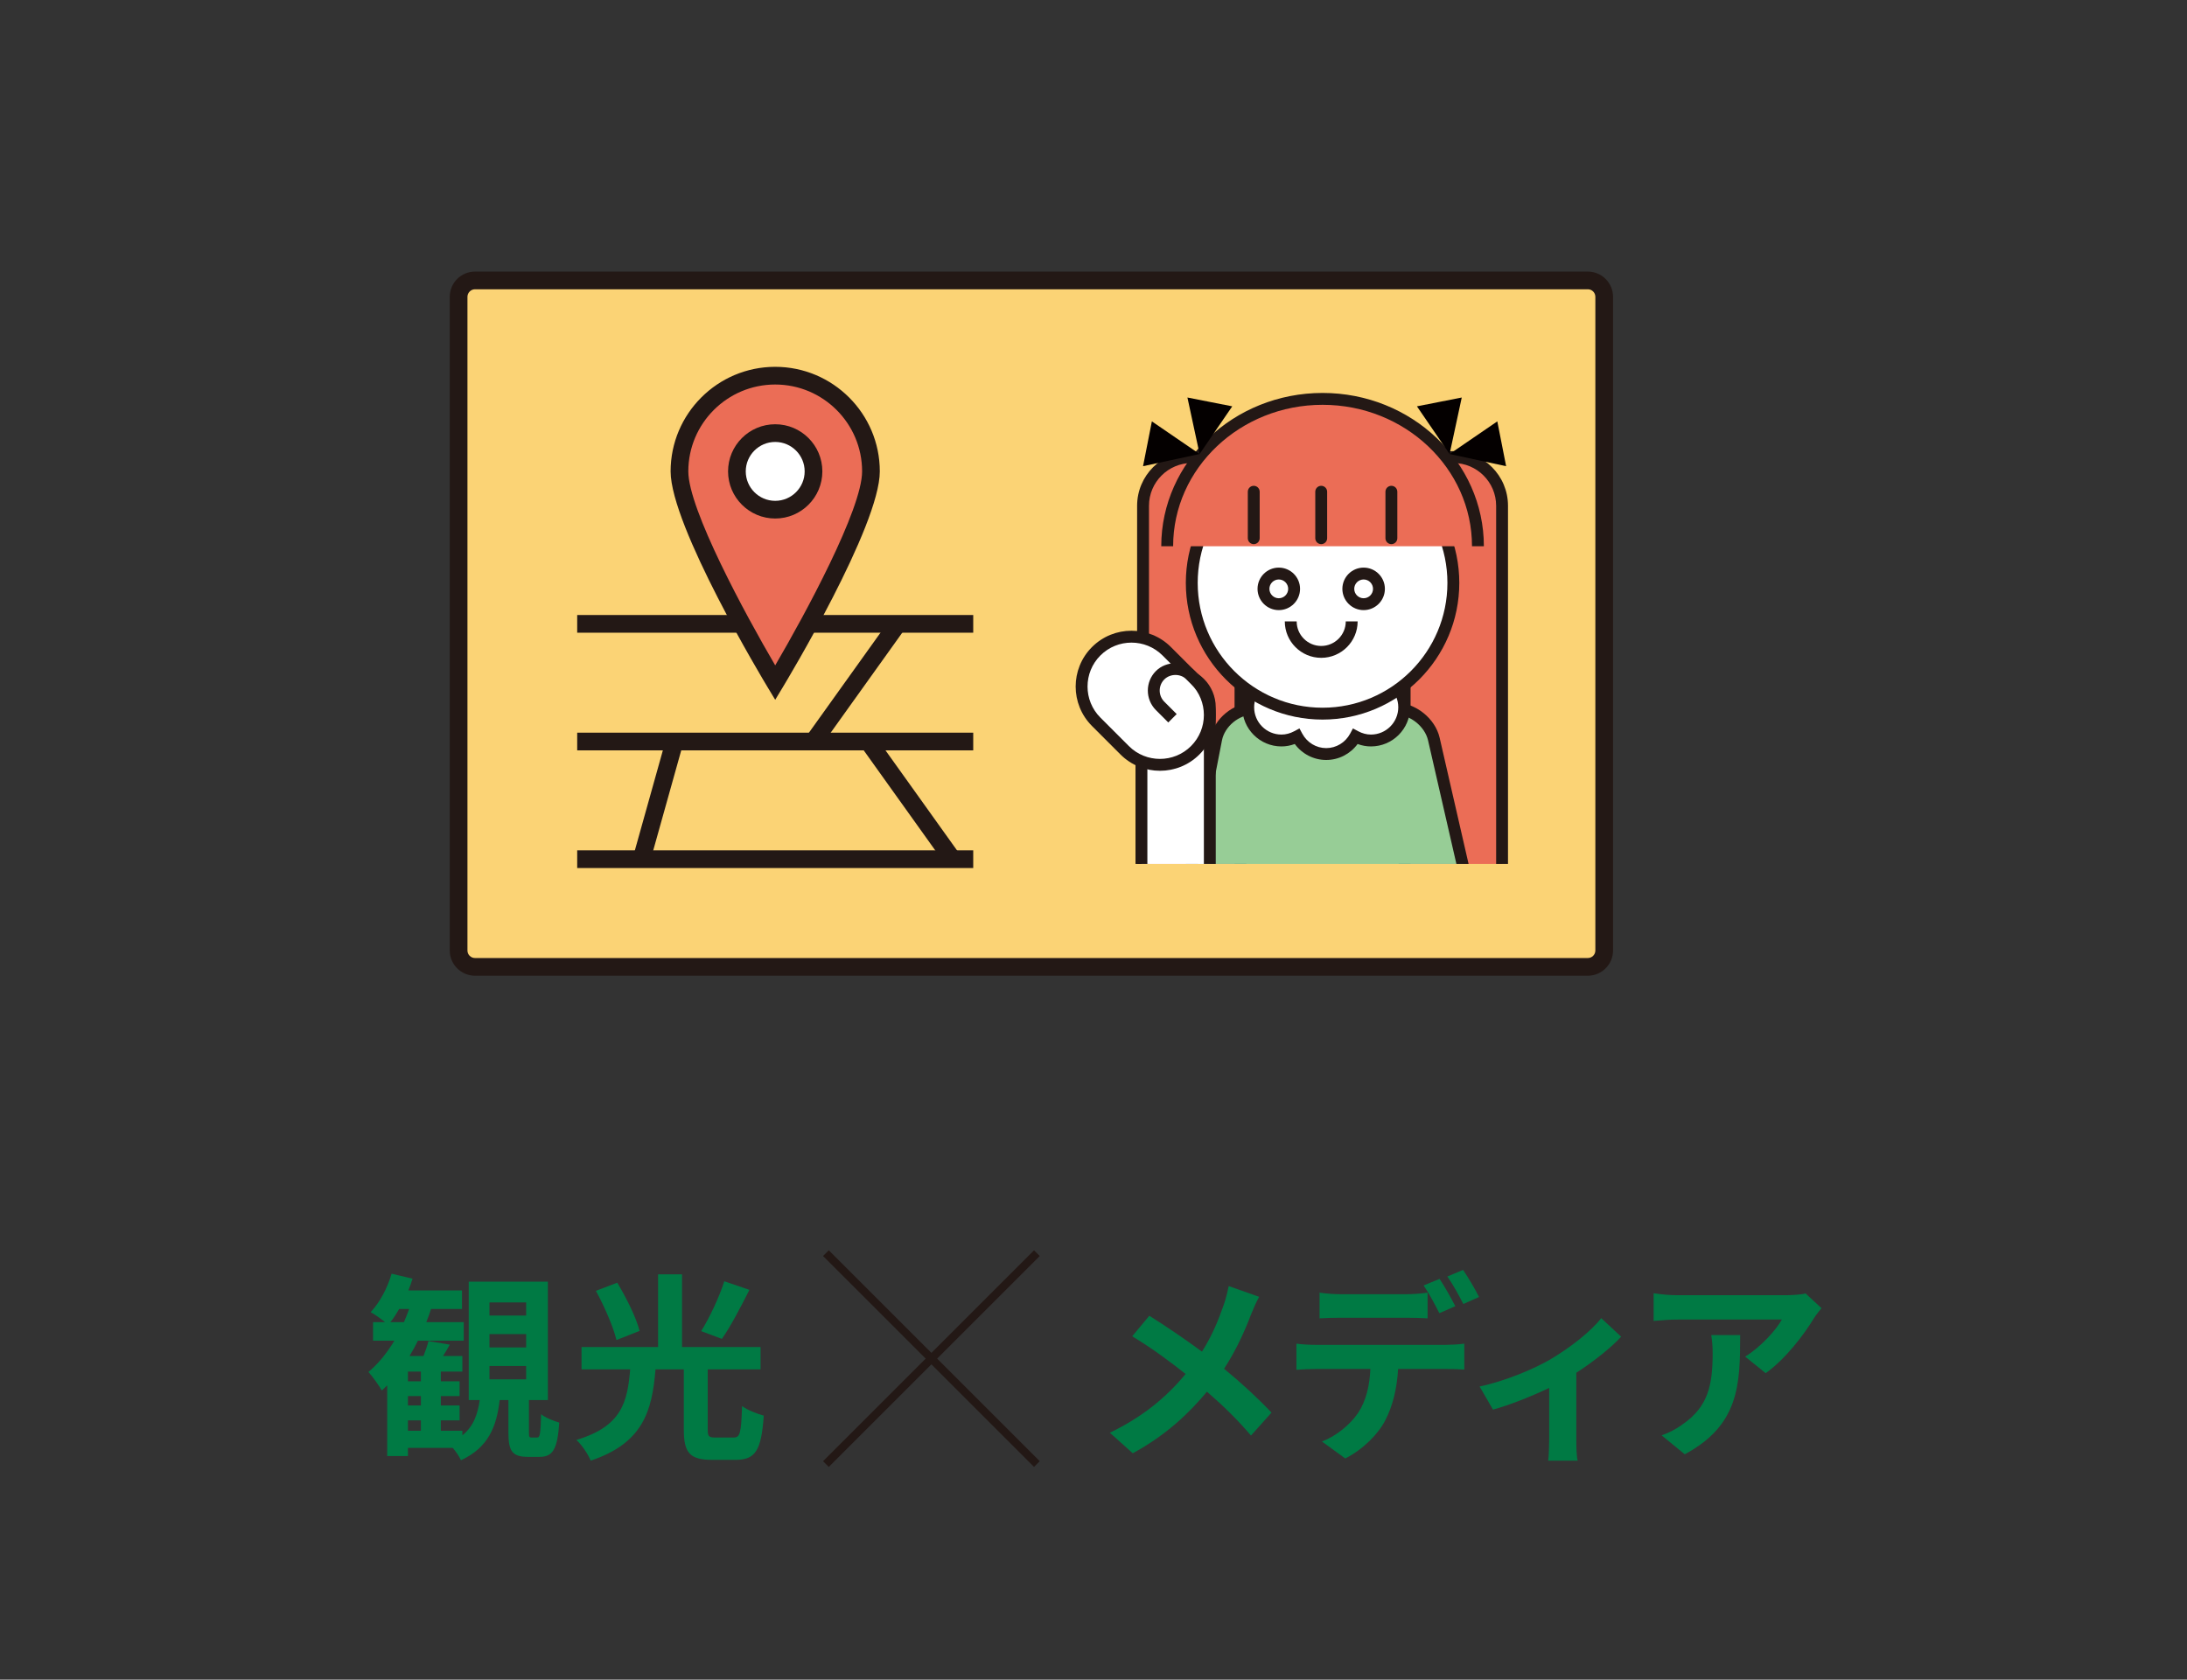 <?xml version="1.0" encoding="UTF-8"?><svg xmlns="http://www.w3.org/2000/svg" xmlns:xlink="http://www.w3.org/1999/xlink" viewBox="0 0 384 295"><rect x="0" y="0" width="384" height="295" fill="#333333" stroke="none"/><defs><style>.e,.f{fill:none;}.g{fill:#040000;}.h{fill:#007a44;}.i{fill:#eb6d56;}.j{fill:#fbd375;}.k{fill:#fff;}.l{fill:#97cd96;}.m{fill:#231815;}.f{stroke:#231815;stroke-miterlimit:10;stroke-width:1.425px;}.n{clip-path:url(#d);}.o{opacity:0;}</style><clipPath id="d"><rect x="187.787" y="64.624" width="86.279" height="87.127" style="fill:none;"/></clipPath></defs><g id="a"/><g id="b"><g id="c"><g><g><g><g><path d="M94.31,252.479c.49,0,.595-.49,.7-4.096,.7,.596,2.205,1.191,3.186,1.471-.315,4.795-1.19,6.021-3.466,6.021h-2.03c-2.835,0-3.431-1.085-3.431-4.341v-5.635h-1.54c-.524,4.62-1.96,8.33-6.79,10.57-.28-.629-.841-1.47-1.436-2.17h-7.876v1.436h-3.641v-12.426c-.314,.314-.63,.629-.944,.909-.455-.805-1.646-2.485-2.346-3.255,1.716-1.436,3.256-3.326,4.551-5.496h-3.745v-3.255h2.1c-.77-.63-1.855-1.4-2.521-1.751,1.61-1.715,2.94-4.234,3.676-6.755l3.676,.875c-.21,.7-.455,1.399-.735,2.065h9.416v3.255h-5.426c-.245,.771-.525,1.54-.84,2.311h6.58v3.255h-8.051c-.455,.945-.944,1.82-1.47,2.695h2.45c.35-.875,.7-1.891,.875-2.625l3.745,.63c-.385,.7-.805,1.4-1.189,1.995h3.396v2.73h-3.781v1.715h3.291v2.591h-3.291v1.646h3.291v2.625h-3.291v1.82h3.781v.805c1.96-1.575,2.695-3.711,3.045-6.195h-1.925v-20.793h13.896v20.793h-3.326v5.565c0,.91,.035,1.015,.49,1.015h.945Zm-23.383-20.267c.315-.735,.631-1.54,.91-2.311h-1.75c-.49,.841-.98,1.646-1.54,2.311h2.38Zm2.976,8.681h-2.275v1.715h2.275v-1.715Zm0,4.306h-2.275v1.646h2.275v-1.646Zm-2.275,6.091h2.275v-1.82h-2.275v1.82Zm14.316-20.232h6.441v-2.311h-6.441v2.311Zm0,5.601h6.441v-2.345h-6.441v2.345Zm0,5.601h6.441v-2.346h-6.441v2.346Z" style="fill:#007a44;"/><path d="M128.819,252.479c1.12,0,1.33-.77,1.47-5.53,.91,.7,2.73,1.4,3.815,1.681-.42,6.125-1.47,7.771-4.936,7.771h-4.165c-3.955,0-4.936-1.33-4.936-5.321v-10.57h-4.971c-.595,7.351-2.205,12.951-11.376,16.031-.455-1.12-1.575-2.8-2.521-3.641,8.016-2.38,8.961-6.686,9.451-12.391h-8.541v-3.92h13.441v-12.777h4.2v12.777h13.792v3.92h-9.276v10.536c0,1.226,.175,1.435,1.33,1.435h3.221Zm-20.582-17.116c-.525-2.275-2.101-5.881-3.605-8.646l3.745-1.436c1.575,2.625,3.325,6.09,3.921,8.471l-4.061,1.61Zm23.348-8.821c-1.575,3.115-3.326,6.476-4.831,8.611l-3.641-1.365c1.471-2.346,3.186-5.986,4.061-8.751l4.411,1.505Z" style="fill:#007a44;"/></g><g><path d="M221.088,227.766c-.455,.771-1.12,2.311-1.435,3.116-1.051,2.8-2.626,6.3-4.726,9.521,3.08,2.521,5.985,5.216,8.331,7.701l-3.605,4.025c-2.45-2.87-4.936-5.285-7.736-7.701-3.08,3.711-7.105,7.596-13.021,10.816l-4.025-3.605c5.706-2.766,9.871-6.16,13.302-10.326-2.485-1.96-5.811-4.48-9.381-6.615l3.01-3.605c2.801,1.75,6.406,4.2,9.241,6.301,1.785-2.801,2.905-5.566,3.851-8.296,.314-.876,.665-2.311,.84-3.221l5.355,1.89Z" style="fill:#007a44;"/><path d="M253.919,236.202c.734,0,2.275-.069,3.185-.21v4.551c-.875-.07-2.205-.105-3.185-.105h-8.437c-.21,3.605-.979,6.546-2.24,8.996-1.225,2.415-3.92,5.146-7.035,6.721l-4.096-2.976c2.485-.944,4.936-2.94,6.336-5.005,1.435-2.17,2.03-4.796,2.17-7.736h-9.626c-1.015,0-2.38,.07-3.36,.141v-4.586c1.05,.141,2.275,.21,3.36,.21h22.928Zm-18.482-4.761c-1.19,0-2.695,.035-3.745,.105v-4.516c1.12,.175,2.555,.279,3.745,.279h11.446c1.19,0,2.591-.104,3.78-.279v4.516c-1.189-.07-2.555-.105-3.78-.105h-11.446Zm17.292-.805c-.735-1.436-1.82-3.5-2.766-4.865l2.801-1.155c.875,1.295,2.1,3.5,2.765,4.796l-2.8,1.225Zm4.2-1.61c-.734-1.47-1.854-3.501-2.8-4.831l2.765-1.154c.91,1.33,2.206,3.535,2.801,4.76l-2.766,1.226Z" style="fill:#007a44;"/><path d="M284.648,234.768c-1.646,1.82-4.69,4.27-7.876,6.335v11.656c0,1.226,.035,3.081,.245,3.78h-5.181c.105-.699,.175-2.555,.175-3.78v-8.995c-3.08,1.469-6.931,3.01-9.87,3.814l-2.346-4.061c4.516-.945,9.591-3.115,12.356-4.725,3.57-2.101,7.246-5.006,8.996-7.281l3.5,3.256Z" style="fill:#007a44;"/><path d="M319.825,229.762c-.386,.455-1.051,1.295-1.365,1.82-1.646,2.73-4.971,7.141-8.437,9.591l-3.605-2.905c2.801-1.715,5.531-4.796,6.441-6.511h-18.237c-1.47,0-2.625,.104-4.271,.245v-4.865c1.33,.209,2.801,.35,4.271,.35h18.867c.979,0,2.905-.105,3.535-.314l2.801,2.59Zm-14.282,4.725c0,8.682-.175,15.822-9.73,20.933l-4.061-3.325c1.12-.385,2.38-.98,3.675-1.926,4.446-3.08,5.286-6.79,5.286-12.531,0-1.084-.07-2.029-.245-3.15h5.075Z" style="fill:#007a44;"/></g><g><line x1="145.016" y1="257.138" x2="182.056" y2="220.098" style="fill:none; stroke:#231815; stroke-miterlimit:10; stroke-width:1.425px;"/><line x1="182.056" y1="257.138" x2="145.016" y2="220.098" style="fill:none; stroke:#231815; stroke-miterlimit:10; stroke-width:1.425px;"/></g></g><rect x="80.523" y="49.254" width="201.147" height="120.561" style="fill:#fbd375;"/><path d="M278.797,171.368H83.397c-2.441,0-4.427-1.986-4.427-4.427V52.127c0-2.441,1.986-4.427,4.427-4.427h195.4c2.441,0,4.427,1.986,4.427,4.427v114.814c0,2.441-1.986,4.427-4.427,4.427ZM83.397,50.807c-.716,0-1.32,.604-1.32,1.32v114.814c0,.728,.592,1.32,1.32,1.32h195.4c.728,0,1.32-.592,1.32-1.32V52.127c0-.728-.592-1.32-1.32-1.32H83.397Z" style="fill:#231815;"/><g style="clip-path:url(#d);"><path d="M209.255,80.277h0c4.721,0,8.554,3.833,8.554,8.554v81.576h-17.108V88.83c0-4.721,3.833-8.554,8.554-8.554Z" style="fill:#eb6d56;"/><path d="M218.851,171.449h-19.193V88.83c0-5.29,4.304-9.595,9.596-9.595s9.596,4.304,9.596,9.595v82.619Zm-17.108-2.085h15.023V88.83c0-4.14-3.37-7.51-7.512-7.51s-7.512,3.37-7.512,7.51v80.535Z" style="fill:#231815;"/><path d="M255.185,80.277h0c4.721,0,8.554,3.833,8.554,8.554v81.576h-17.108V88.83c0-4.721,3.833-8.554,8.554-8.554Z" style="fill:#eb6d56;"/><path d="M264.781,171.449h-19.193V88.83c0-5.29,4.304-9.595,9.596-9.595s9.596,4.304,9.596,9.595v82.619Zm-17.108-2.085h15.023V88.83c0-4.14-3.37-7.51-7.512-7.51s-7.512,3.37-7.512,7.51v80.535Z" style="fill:#231815;"/><path d="M261.067,170.401c.673,2.935-1.24,5.337-4.251,5.337h-46.745c-3.011,0-5.004-2.418-4.429-5.374l7.89-40.526c.575-2.956,3.51-5.374,6.521-5.374h25.006c3.011,0,6.026,2.401,6.699,5.337l9.31,40.601Z" style="fill:#97cd96;"/><path d="M256.816,176.78h-46.745c-1.774,0-3.323-.695-4.363-1.957s-1.428-2.918-1.089-4.658l7.889-40.527c.669-3.429,4.054-6.217,7.547-6.217h25.005c3.477,0,6.94,2.757,7.715,6.148l9.31,40.599c.398,1.736,.062,3.388-.945,4.653-1.006,1.264-2.541,1.96-4.322,1.96Zm-36.762-51.275c-2.502,0-5.02,2.076-5.498,4.532l-7.889,40.526c-.218,1.118,.014,2.16,.651,2.934,.637,.772,1.614,1.199,2.754,1.199h46.745c1.132,0,2.089-.417,2.692-1.176,.604-.757,.797-1.783,.543-2.886l-9.31-40.6c-.561-2.455-3.163-4.529-5.682-4.529h-25.005Z" style="fill:#231815;"/><path d="M240.715,118.381c-2.225,0-4.136,1.259-5.121,3.09-.82-.439-1.742-.711-2.736-.711s-1.917,.272-2.736,.711c-.985-1.831-2.896-3.09-5.121-3.09-3.224,0-5.838,2.614-5.838,5.838s2.614,5.838,5.838,5.838c.995,0,1.917-.272,2.736-.711,.985,1.831,2.896,3.09,5.121,3.09s4.136-1.259,5.121-3.09c.82,.439,1.742,.711,2.736,.711,3.224,0,5.838-2.614,5.838-5.838s-2.614-5.838-5.838-5.838Z" style="fill:#fff;"/><path d="M232.858,133.478c-2.192,0-4.228-1.056-5.517-2.808-.76,.285-1.545,.429-2.341,.429-3.795,0-6.88-3.086-6.88-6.88,0-3.793,3.086-6.879,6.88-6.879,2.191,0,4.228,1.056,5.517,2.808,1.523-.57,3.159-.57,4.682,0,1.287-1.752,3.324-2.808,5.517-2.808,3.795,0,6.88,3.086,6.88,6.879,0,3.795-3.086,6.88-6.88,6.88-.797,0-1.581-.144-2.341-.429-1.288,1.752-3.324,2.808-5.517,2.808Zm-4.694-5.542l.492,.916c.844,1.567,2.453,2.541,4.203,2.541s3.359-.974,4.203-2.541l.492-.916,.918,.492c.728,.39,1.484,.587,2.245,.587,2.644,0,4.796-2.151,4.796-4.796,0-2.643-2.151-4.794-4.796-4.794-1.749,0-3.359,.974-4.203,2.541l-.492,.915-.918-.49c-1.457-.777-3.033-.78-4.489,0l-.916,.492-.493-.916c-.844-1.567-2.455-2.541-4.204-2.541-2.644,0-4.796,2.151-4.796,4.794,0,2.644,2.151,4.796,4.796,4.796,.762,0,1.517-.197,2.245-.587l.918-.492Z" style="fill:#231815;"/><circle cx="232.22" cy="102.377" r="22.965" style="fill:#fff;"/><path d="M232.22,126.383c-13.239,0-24.008-10.769-24.008-24.007,0-13.239,10.769-24.008,24.008-24.008,13.238,0,24.007,10.769,24.007,24.008,0,13.238-10.769,24.007-24.007,24.007Zm0-45.93c-12.089,0-21.924,9.834-21.924,21.924,0,12.088,9.834,21.922,21.924,21.922,12.088,0,21.922-9.834,21.922-21.922,0-12.089-9.834-21.924-21.922-21.924Z" style="fill:#231815;"/><g><path d="M226.631,109.142c0,2.956,2.396,5.352,5.352,5.352s5.352-2.396,5.352-5.352" style="fill:#fff;"/><path d="M231.982,115.537c-3.526,0-6.393-2.869-6.393-6.395h2.085c0,2.376,1.933,4.31,4.309,4.31s4.31-1.934,4.31-4.31h2.085c0,3.526-2.869,6.395-6.395,6.395Z" style="fill:#231815;"/></g><g><path d="M259.501,95.941c0-14.296-12.214-25.884-27.281-25.884s-27.281,11.589-27.281,25.884" style="fill:#eb6d56;"/><path d="M260.543,95.941h-2.085c0-13.697-11.77-24.843-26.238-24.843s-26.238,11.145-26.238,24.843h-2.085c0-14.847,12.705-26.927,28.323-26.927s28.323,12.08,28.323,26.927Z" style="fill:#231815;"/></g><g><circle cx="224.535" cy="103.424" r="2.691" style="fill:#fff;"/><path d="M224.534,107.157c-2.059,0-3.732-1.675-3.732-3.734s1.673-3.732,3.732-3.732,3.734,1.673,3.734,3.732-1.675,3.734-3.734,3.734Zm0-5.382c-.909,0-1.648,.739-1.648,1.648s.739,1.649,1.648,1.649,1.649-.74,1.649-1.649-.74-1.648-1.649-1.648Z" style="fill:#231815;"/></g><g><circle cx="239.43" cy="103.424" r="2.691" style="fill:#fff;"/><path d="M239.43,107.157c-2.059,0-3.732-1.675-3.732-3.734s1.673-3.732,3.732-3.732,3.734,1.673,3.734,3.732-1.675,3.734-3.734,3.734Zm0-5.382c-.909,0-1.648,.739-1.648,1.648s.739,1.649,1.648,1.649,1.649-.74,1.649-1.649-.74-1.648-1.649-1.648Z" style="fill:#231815;"/></g><path d="M244.303,95.571c-.575,0-1.042-.467-1.042-1.042v-8.164c0-.575,.467-1.042,1.042-1.042s1.042,.467,1.042,1.042v8.164c0,.575-.467,1.042-1.042,1.042Z" style="fill:#231815;"/><path d="M220.137,95.571c-.575,0-1.042-.467-1.042-1.042v-8.164c0-.575,.467-1.042,1.042-1.042s1.042,.467,1.042,1.042v8.164c0,.575-.467,1.042-1.042,1.042Z" style="fill:#231815;"/><path d="M231.982,95.571c-.575,0-1.042-.467-1.042-1.042v-8.164c0-.575,.467-1.042,1.042-1.042s1.042,.467,1.042,1.042v8.164c0,.575-.467,1.042-1.042,1.042Z" style="fill:#231815;"/><polygon points="201.475 77.944 202.249 74.009 206.438 76.876 210.627 79.743 205.664 80.811 200.701 81.878 201.475 77.944" style="fill:#040000;"/><polygon points="212.426 70.592 216.361 71.365 213.494 75.554 210.627 79.743 209.559 74.781 208.492 69.818 212.426 70.592" style="fill:#040000;"/><polygon points="263.676 77.944 262.902 74.009 258.713 76.876 254.524 79.743 259.487 80.811 264.449 81.878 263.676 77.944" style="fill:#040000;"/><polygon points="252.724 70.592 248.79 71.365 251.657 75.554 254.524 79.743 255.591 74.781 256.658 69.818 252.724 70.592" style="fill:#040000;"/><g><rect x="200.417" y="118.222" width="12.007" height="48.728" rx="6.004" ry="6.004" style="fill:#fff;"/><path d="M206.42,167.993c-3.886,0-7.046-3.16-7.046-7.046v-36.721c0-3.886,3.16-7.046,7.046-7.046s7.046,3.16,7.046,7.046v36.721c0,3.886-3.16,7.046-7.046,7.046Zm0-48.728c-2.736,0-4.961,2.226-4.961,4.961v36.721c0,2.736,2.226,4.961,4.961,4.961s4.961-2.226,4.961-4.961v-36.721c0-2.736-2.226-4.961-4.961-4.961Z" style="fill:#231815;"/></g><g><rect x="192.407" y="110.783" width="17.519" height="24.591" rx="8.759" ry="8.759" transform="translate(-28.109 178.295) rotate(-45)" style="fill:#fff;"/><path d="M203.667,135.376c-2.509,0-5.02-.956-6.931-2.866l-5.001-5.001c-3.822-3.822-3.822-10.041,0-13.863,3.825-3.825,10.041-3.822,13.863,0l5.001,5.001c3.822,3.822,3.822,10.039,0,13.863-1.912,1.91-4.421,2.866-6.932,2.866Zm-4.999-22.511c-1.977,0-3.952,.751-5.457,2.256-3.009,3.009-3.009,7.905,0,10.913l5.001,5.001c3.009,3.009,7.905,3.006,10.913,0,3.009-3.01,3.009-7.905,0-10.913l-5.001-5.001c-1.505-1.505-3.48-2.256-5.456-2.256Z" style="fill:#231815;"/></g><path d="M205.131,126.89l-2.174-2.173c-1.89-1.892-1.89-4.969,0-6.859,1.831-1.833,5.023-1.834,6.859,0l2.174,2.173-1.475,1.475-2.174-2.173c-1.044-1.048-2.866-1.045-3.91,0-1.077,1.077-1.077,2.831,0,3.91l2.174,2.173-1.475,1.475Z" style="fill:#231815;"/></g><rect x="101.345" y="108.018" width="69.538" height="3.107" style="fill:#231815;"/><rect x="101.345" y="128.683" width="69.538" height="3.107" style="fill:#231815;"/><rect x="101.345" y="149.349" width="69.538" height="3.107" style="fill:#231815;"/><g><line x1="157.615" y1="109.571" x2="142.838" y2="130.237" style="fill:#fff;"/><rect x="137.525" y="118.35" width="25.405" height="3.108" transform="translate(-34.702 172.309) rotate(-54.417)" style="fill:#231815;"/></g><g><line x1="152.455" y1="130.237" x2="167.232" y2="150.903" style="fill:#fff;"/><rect x="158.289" y="127.868" width="3.108" height="25.405" transform="translate(-51.941 119.19) rotate(-35.565)" style="fill:#231815;"/></g><g><line x1="118.439" y1="130.237" x2="112.645" y2="150.903" style="fill:#fff;"/><rect x="104.811" y="139.017" width="21.463" height="3.107" transform="translate(-50.97 213.944) rotate(-74.362)" style="fill:#231815;"/></g><g><g><path d="M136.114,65.981c-9.284,0-16.811,7.527-16.811,16.811s16.811,37.112,16.811,37.112c0,0,16.811-27.828,16.811-37.112s-7.527-16.811-16.811-16.811Z" style="fill:#eb6d56;"/><path d="M136.113,122.907l-1.329-2.201c-.696-1.15-17.035-28.308-17.035-37.915,0-10.126,8.238-18.364,18.364-18.364,10.127,0,18.366,8.238,18.366,18.364,0,9.608-16.34,36.765-17.037,37.916l-1.329,2.2Zm0-55.373c-8.413,0-15.257,6.844-15.257,15.257,0,6.642,10.017,25.122,15.257,34.07,5.24-8.95,15.258-27.429,15.258-34.07,0-8.413-6.846-15.257-15.258-15.257Z" style="fill:#231815;"/></g><g><circle cx="136.114" cy="82.792" r="6.724" style="fill:#fff;"/><path d="M136.113,91.069c-4.564,0-8.278-3.714-8.278-8.278s3.714-8.278,8.278-8.278c4.565,0,8.279,3.714,8.279,8.278s-3.714,8.278-8.279,8.278Zm0-13.448c-2.851,0-5.171,2.32-5.171,5.171s2.32,5.171,5.171,5.171c2.852,0,5.172-2.32,5.172-5.171s-2.32-5.171-5.172-5.171Z" style="fill:#231815;"/></g></g></g><rect width="384" height="295" style="opacity:0;"/></g></g></g></svg>